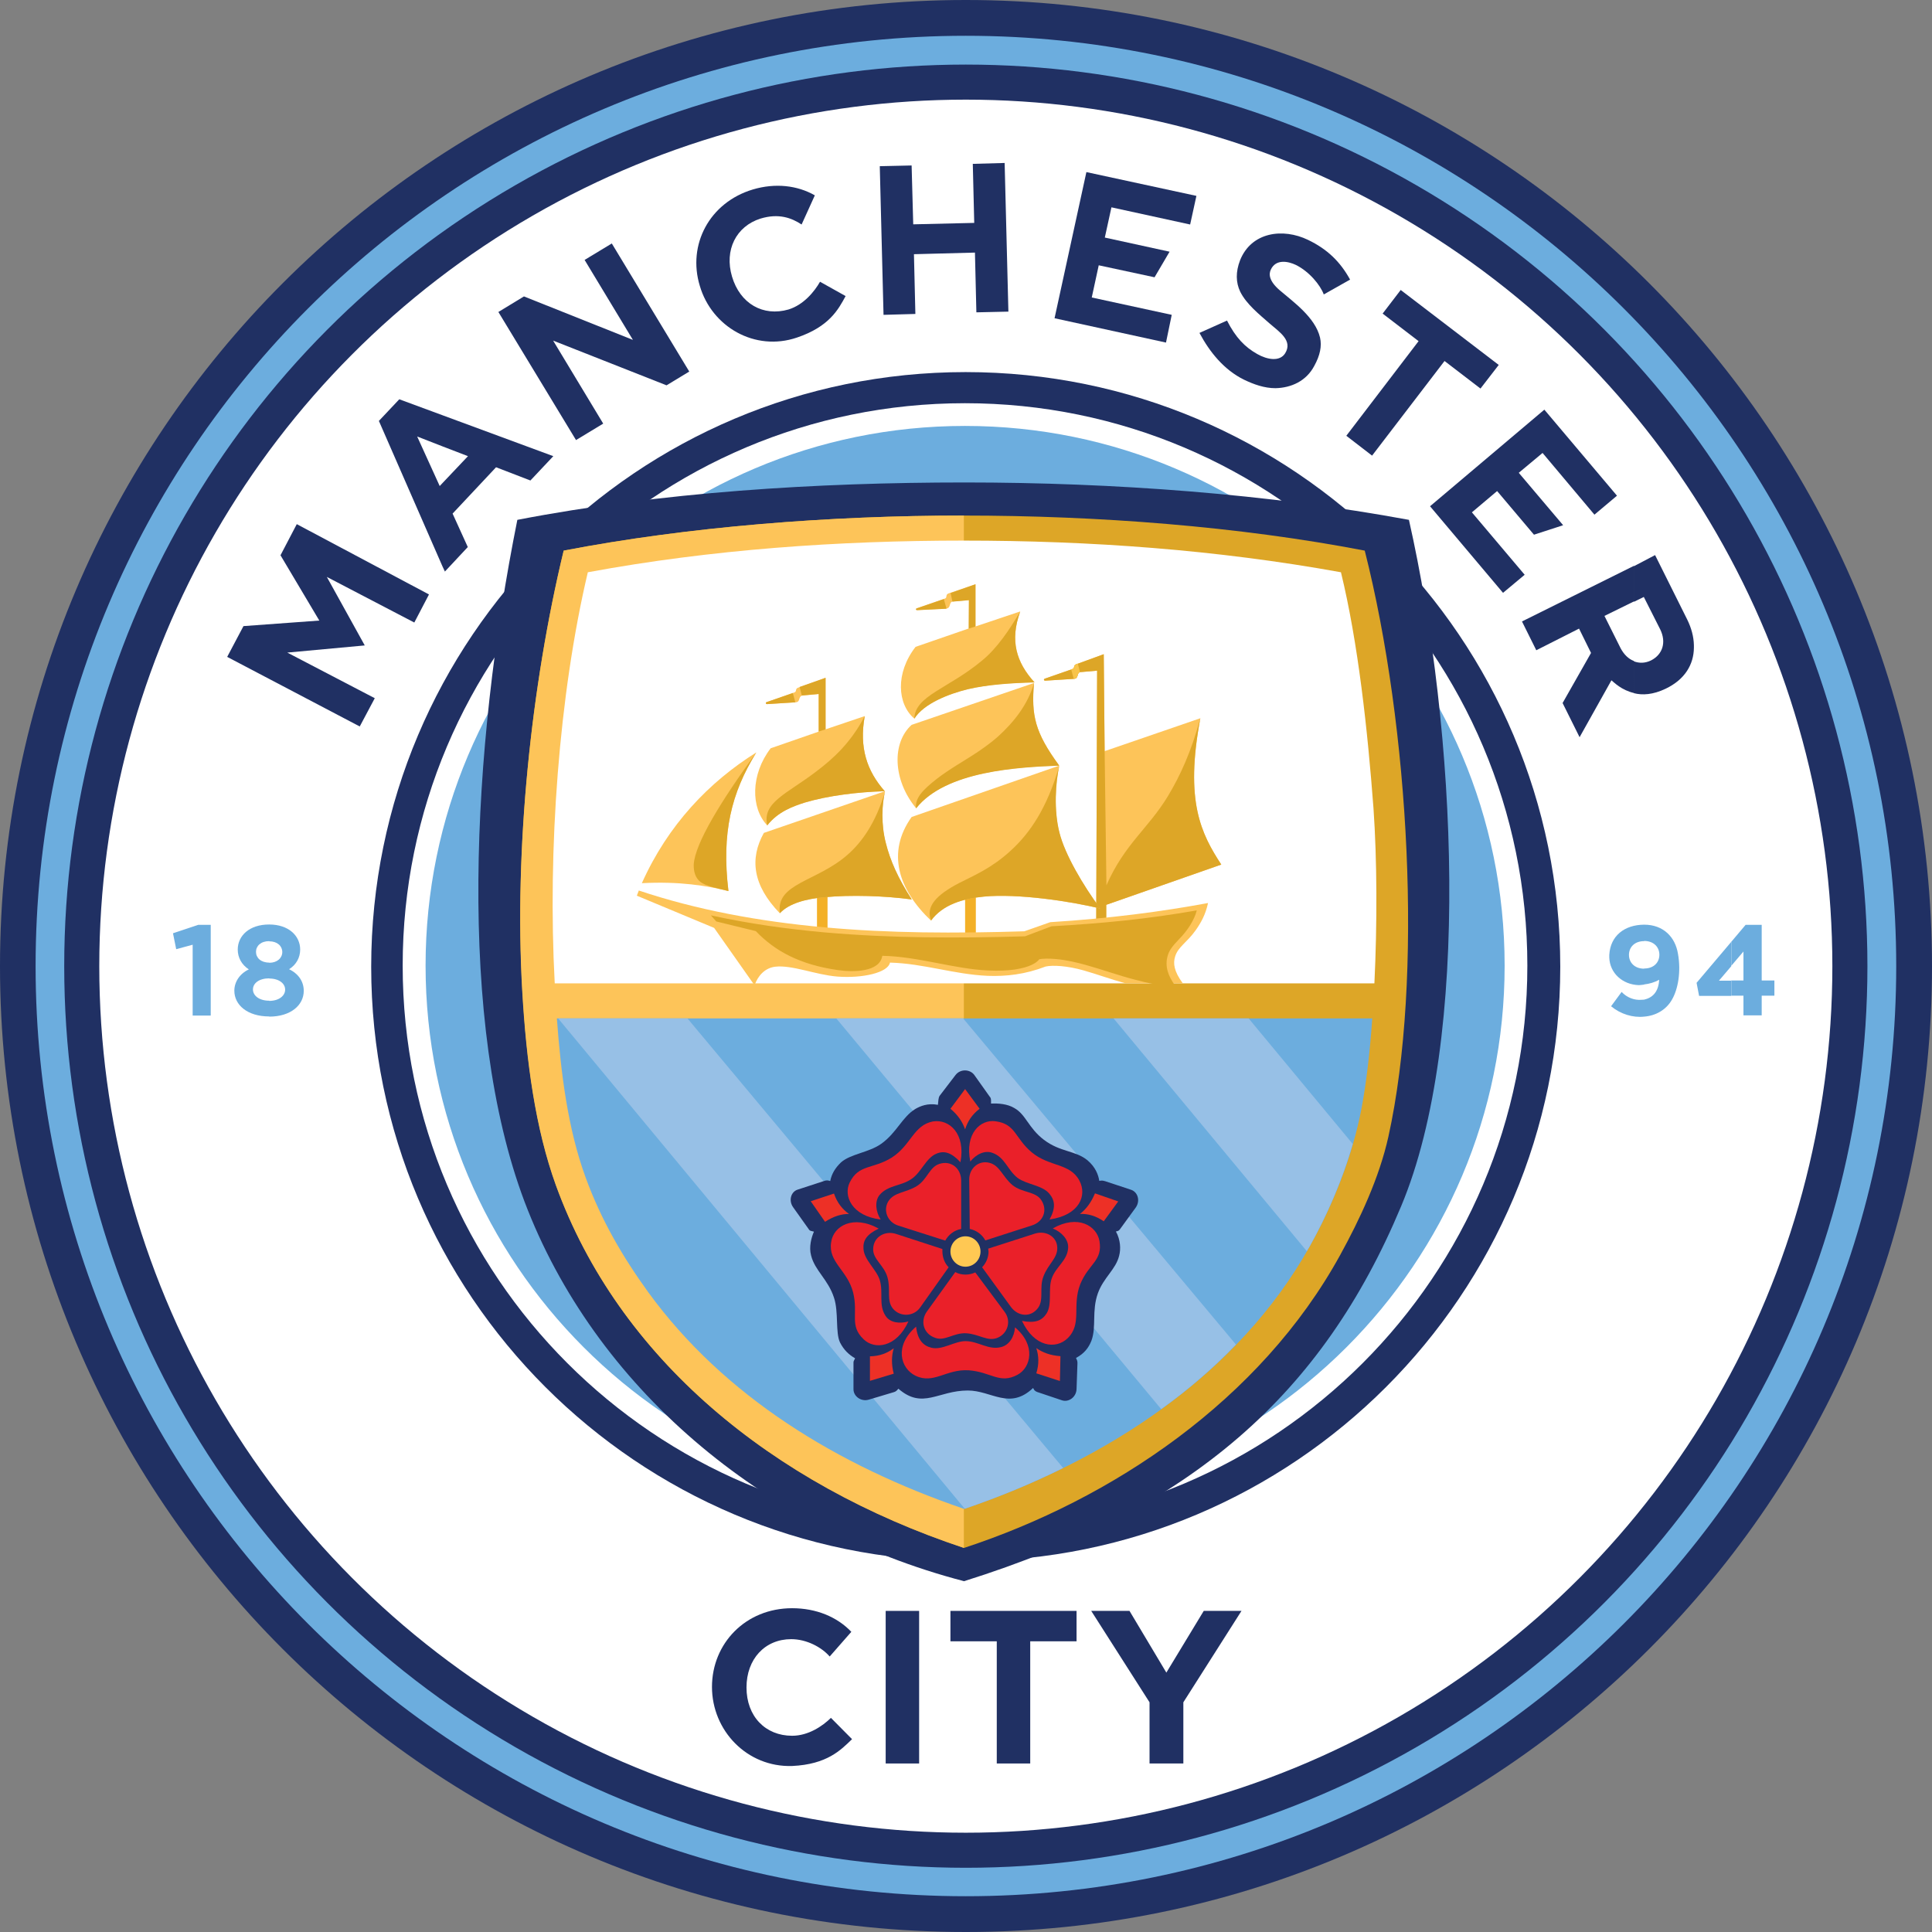 <?xml version="1.0" encoding="utf-8"?>
<svg xmlns="http://www.w3.org/2000/svg" xmlns:xlink="http://www.w3.org/1999/xlink" id="Layer_1" x="0px" y="0px" viewBox="0 0 1080 1080" style="enable-background:new 0 0 1080 1080;">
<rect x="0" y="0" width="1080" height="1080" fill="#808080" stroke="none"/>
<style type="text/css">
	.st0{fill-rule:evenodd;clip-rule:evenodd;fill:#203063;}
	.st1{fill-rule:evenodd;clip-rule:evenodd;fill:#6CADDE;}
	.st2{fill-rule:evenodd;clip-rule:evenodd;fill:#FFFFFF;}
	.st3{fill-rule:evenodd;clip-rule:evenodd;fill:#DDA627;}
	.st4{fill-rule:evenodd;clip-rule:evenodd;fill:#FDC459;}
	.st5{fill-rule:evenodd;clip-rule:evenodd;fill:#97C0E6;}
	.st6{fill-rule:evenodd;clip-rule:evenodd;fill:#FFC853;}
	.st7{fill-rule:evenodd;clip-rule:evenodd;fill:#EA2029;}
	.st8{fill-rule:evenodd;clip-rule:evenodd;fill:#ED3026;}
	.st9{fill-rule:evenodd;clip-rule:evenodd;fill:#F8C44A;}
	.st10{fill-rule:evenodd;clip-rule:evenodd;fill:#F3B027;}
</style>
<path class="st0" d="M539.9,0C838.2,0,1080,241.9,1080,540.1S838.2,1080,539.9,1080S0,838.3,0,540.1S241.7,0,539.9,0z"/>
<path class="st1" d="M539.9,20C827.1,20,1060,253,1060,540.1S827.1,1060,539.9,1060S19.9,827.2,19.9,540.1S252.8,20,539.9,20z"/>
<circle class="st0" cx="539.9" cy="540.1" r="504"/>
<circle class="st2" cx="539.9" cy="540.1" r="484.4"/>
<path class="st0" d="M539.8,208c183.5,0,332.4,148.8,332.4,332.4c0,183.4-148.8,332.3-332.4,332.3c-183.4,0-332.3-148.8-332.3-332.3  C207.6,356.8,356.4,208,539.8,208z"/>
<path class="st2" d="M539.4,225.4c173.7,0,314.4,140.7,314.4,314.4c0,173.5-140.7,314.3-314.4,314.3  c-173.5,0-314.3-140.7-314.3-314.3C225.1,366.1,365.9,225.4,539.4,225.4z"/>
<path class="st1" d="M539.4,238.1c166.5,0,301.7,135.1,301.7,301.7S705.9,841.5,539.4,841.5S237.9,706.3,237.9,539.8  S372.9,238.1,539.4,238.1z"/>
<path class="st0" d="M289.2,290.6c80.4-15.5,167.2-20.9,250.2-20.9c83.1,0,169.7,6.4,248.2,20.9c26.6,117.8,35,290.1-4.4,383.8  c-43.8,104.7-116.5,169.4-244.3,209.5c-113.4-29.6-206.7-109.2-245.7-212.2C255.6,571.9,263.4,419.2,289.2,290.6z"/>
<path class="st3" d="M315.1,307.8c69.7-13.4,148.8-19.6,223.6-19.6s153.5,6,224.2,19.6c25,98.6,32.8,239.2,13.2,327.7  c-5.1,22.9-15.9,46-26.9,66c-44.6,81.2-127.4,136.6-210.3,163.8c-107.4-35.7-193-106-228.1-202.8c-11.4-31.6-16.5-68.7-18.8-108.9  C287.4,474.4,296.9,383.3,315.1,307.8z"/>
<path class="st4" d="M315.1,307.8c69.7-13.4,148.8-19.6,223.6-19.6h0.1v577v0.1c-107.4-35.7-193-106-228.1-202.8  c-11.4-31.6-16.5-68.7-18.8-108.9C287.4,474.4,296.9,383.3,315.1,307.8z"/>
<path class="st1" d="M311.3,569.3c2.2,30,6,61.5,16.1,89c8.8,24.1,20.9,44.6,35,64.1c42.4,58.2,105.8,96.9,176.6,121.1  c80.1-27.2,153.1-75.2,193-146.5c13.3-23.7,24-50.6,29.1-77.4c2.6-13.7,4.7-31.3,6-50.3H311.3z"/>
<g>
	<path class="st5" d="M649.1,787.7c15.1-10.8,29.1-22.9,41.8-36.1L538.4,569.3h-70.9L649.1,787.7z"/>
	<path class="st5" d="M539.3,843.4c18.8-6.4,37.3-14,55-22.8l-210-251.3H312L539.3,843.4z"/>
	<path class="st5" d="M730.5,699.4c0.4-0.8,1-1.5,1.4-2.3c10-17.8,18.5-37.6,24.3-57.6L698,569.3h-75.5L730.5,699.4z"/>
</g>
<path class="st2" d="M749.6,319.9c-69.6-12.6-140.3-17.7-210.8-17.7c-70.1,0-140.9,4.9-210.2,17.7c-16.2,68.6-22.5,155.3-18.5,229.8  h458.2c1.6-33.2,1.5-69-0.5-97.7C764.5,408,759.2,359.3,749.6,319.9z"/>
<path class="st0" d="M455,688.5c-1.4,3.2-2.9,8.5-1.6,13.3c2.1,8.5,9.5,13.4,12.8,23.6c2.7,8,0.7,19.6,3.4,25.1  c2.1,4.1,4.8,6.7,8.4,8.8l-0.4,0.8c-0.4,0.7-0.5,1-0.5,1.8v14.7c0,4,4.3,7.1,8.6,5.8l13.7-4.1c1-0.3,1.4-0.5,2.1-1.2l0.7-0.8  c13.6,11.8,22.2,1,38.8,1c13.3,0,23.3,11.1,36.5-1.4l0.7,1.2c0.5,0.5,0.8,0.7,1.5,1l14,4.7c3.7,1.2,8-1.8,8.1-6.4l0.5-14.3  c0-1-0.1-1.5-0.5-2.3l-0.3-0.7c4.7-2.5,7.1-5.8,8.6-9.6c2.9-7.8,0.1-16.6,3.6-26.5c3.2-8.9,10-13.3,11.9-21c1-3.7,0.8-8.9-1.8-13.6  l0.5-0.1c1-0.3,1.2-0.4,1.8-1.2l8.8-12.1c2.6-3.7,1.2-8.6-2.6-9.9l-14.5-4.8c-1-0.3-1.5-0.4-2.5-0.3l-0.8,0.1  c-0.5-3.3-2.1-7.7-6.6-11.5c-6.7-5.5-15.2-4.5-24.3-11.4c-8.8-6.7-10-14.1-16.6-17.8c-3.8-2.3-8.9-2.7-13-2.5v-1.5  c0-0.8-0.1-1.8-0.7-2.3l-8.6-12.1c-2.3-3.3-7.8-3.7-10.6,0l-8.8,11.5c-0.5,0.8-0.5,1.2-0.7,2.2l-0.3,2.9c-5.8-1.1-10,0.8-12.6,2.3  c-7.4,4.5-10.4,13.3-19.1,19.5c-6.9,4.9-17.1,5.6-22.5,10.4c-3.3,3.2-5.2,6.4-6,10.4l-1.2-0.3c-0.8-0.1-1.5,0-2.3,0.3l-14.7,4.8  c-3.8,1.2-5.2,6.2-2.5,9.9l8.6,12.1c0.5,0.8,0.8,1,1.8,1.2L455,688.5z"/>
<ellipse class="st6" cx="539.7" cy="699.6" rx="8.4" ry="8.5"/>
<g>
	<path class="st7" d="M528.4,693.5l-26.3-8.4c-6-1.9-8.6-8.5-5.5-13.6c3.3-5.2,9.9-4.7,16.1-8.6c5.8-3.8,6.9-10.6,12.5-12.3   c6.6-2.1,12.1,2.7,12.1,9.3V687C533.4,687.7,530.2,690.2,528.4,693.5z"/>
	<path class="st7" d="M530.3,708.4L514.3,731c-3.7,5.1-11.1,5.2-15,0.7c-4-4.7-1.2-10.6-3.2-17.7c-1.9-6.7-8-9.9-8-15.6   c0-7,6.7-10.7,12.9-8.6l25.8,8.4c0,0.4,0,1,0,1.5C526.9,703.1,528.1,706.2,530.3,708.4z"/>
	<path class="st7" d="M545.2,711.3l16.5,22.2c3.7,5.1,1.6,11.9-4,14.3s-10.3-2.1-17.7-2.5c-7-0.3-11.7,4.5-17.1,2.6   c-6.7-2.2-8.6-9.3-4.8-14.7l15.9-22.1c1.8,1,3.7,1.4,5.8,1.4C541.6,712.5,543.4,712.1,545.2,711.3z"/>
	<path class="st7" d="M552.4,698l26.1-8.4c6-1.9,12.1,1.5,12.5,7.4c0.5,6.2-5.1,9.5-7.7,16.5c-2.5,6.4,0.4,12.9-3,17.6   c-4.1,5.6-11.2,4.8-15.1-0.4L549,708.4c2.2-2.3,3.6-5.4,3.6-8.8C552.6,699.1,552.4,698.5,552.4,698z"/>
	<path class="st7" d="M542.1,687l-0.3-27.7c0-6.3,5.4-10.8,11.2-9.3c5.9,1.4,7.4,7.8,13,12.5c5.5,4.4,12.9,3.4,16.1,8.4   c3.7,5.6,1.1,12.1-5.2,14.1l-26.1,8.4C549.1,690.2,545.8,687.7,542.1,687z"/>
</g>
<g>
	<path class="st7" d="M492.3,681.7c-16.1-1.9-21-13.2-17.3-20.7c5.1-10.3,12.9-7.3,23.5-13.9c10.8-6.9,12.1-18.1,23-20.2   c9.2-1.5,18.4,6.9,15.4,22.8c-5.1-5.5-9.1-6.6-13.4-4.8c-5.8,2.3-8.6,10.6-13.9,14.1c-5.8,4.1-13.3,3.4-18,9.1   C488.9,671.6,489.5,677.3,492.3,681.7z"/>
	<path class="st7" d="M507.8,738.7c-6.7,14.7-18.9,15.9-25,10c-8.2-7.8-2.9-14.1-5.9-26.2c-3.2-12.5-14-16.9-12.3-28   c1.2-9.2,12.3-15.6,26.6-7.7c-6.7,3.2-8.9,6.6-8.5,11.4c0.4,6.2,7.3,11.5,9.1,17.4c2.1,6.9-0.8,13.9,3.2,19.9   C497.4,739.4,502.8,740.1,507.8,738.7z"/>
	<path class="st7" d="M567.4,742c11.9,10,8.9,22.5,1.4,26.5c-10,5.4-14.8-1.6-27.3-2.5c-12.6-0.8-19.6,8-29.8,3   c-8.2-4-12.1-16.6,0.4-27.4c0.8,7.4,4,10.7,8.6,11.8c6,1.5,13-3.8,19.2-3.7c7.1,0.1,12.8,5.2,19.8,3.3   C564.1,751.9,567,747.4,567.4,742z"/>
	<path class="st7" d="M588.5,686.7c14.1-8,24.6-1.4,26.1,7c1.9,11.2-6,12.6-10.7,24.1c-4.8,12.1,1.2,22.2-7.1,30.3   c-6.6,6.4-18.7,4.9-25.5-9.7c7.3,1.4,11.1-0.1,13.7-4.1c3.3-5.2,0.8-13.6,2.9-19.6c2.3-6.7,8.9-10,9.2-17.3   C597.3,692.8,593.4,688.7,588.5,686.7z"/>
	<path class="st7" d="M542.4,649.3c-3.2-15.8,5.8-23.7,14.1-22.5c11.4,1.5,10.8,9.5,20.3,17.4c9.9,8.2,21.4,5.9,26.6,15.8   c4.4,8.2,0.1,19.3-16.7,21.7c3.6-6.6,3-10.7-0.1-14.4c-4-4.8-12.6-5.1-17.7-8.8c-5.6-4.3-7.1-11.5-14-14   C550.6,642.8,545.7,645.2,542.4,649.3z"/>
</g>
<g>
	<path class="st8" d="M531.3,619.8l8.2-11l8.1,11c-4.3,3.3-6.7,7.1-8.1,11.5C538,627.1,535.6,623.4,531.3,619.8z"/>
	<path class="st8" d="M461.2,683l-8-11.5l13-4.3c1.8,5.2,4.7,8.8,8.4,11.4C470.3,678.6,466,679.9,461.2,683z"/>
	<path class="st8" d="M499.6,767.9l-13.3,4v-13.7c5.5-0.1,9.7-1.8,13.3-4.5C498.4,757.9,498.2,762.5,499.6,767.9z"/>
	<path class="st8" d="M592.8,758.1l-0.3,13.9l-13.2-4.3c1.6-5.2,1.4-9.7,0-14.1C582.9,756.1,587.1,757.7,592.8,758.1z"/>
	<path class="st8" d="M612.1,667.1l13,4.5l-8.1,11.1c-4.4-3-8.8-4.3-13.3-4.1C607.2,675.9,609.9,672.3,612.1,667.1z"/>
</g>
<path class="st4" d="M617,365.7l0.5,54.2l53.5-18.4c-8.8,46.5,0.5,64.6,11.7,81.8l-64.3,22.5v10.2l-5.6-1.6l0.5-139.5l-9.1,0.8  c-2.7,0.1-0.8,3.7-4,3.8l-15.9,1c-0.8,0-1-0.8-0.3-1.1l15.5-5.4c1.5-0.5,0.3-2.1,2.2-2.7L617,365.7z"/>
<path class="st3" d="M617,365.7l0.5,54.2l1,75c10.2-23.2,23.3-31.6,34.4-49.9c6.7-11.1,13-24.7,18.1-43.5  c-8.8,46.5,0.5,64.6,11.7,81.8l-64.3,22.5v10.2l-5.6-1.6l0.5-139.5l-9.1,0.8c-2.7,0.1-0.8,3.7-4,3.8l-15.9,1c-0.8,0-1-0.8-0.3-1.1  l15.5-5.4c1.5-0.5,0.3-2.1,2.2-2.7L617,365.7z"/>
<path class="st9" d="M603.7,375.7c-1.9,0.7-0.5,3.6-3.4,3.7h-0.1l-1.4-5.2l0.8-0.3c1.5-0.5,0.3-2.1,2.2-2.7l0.7-0.3L603.7,375.7z"/>
<rect x="456.7" y="499.9" class="st10" width="5.9" height="20"/>
<rect x="539.5" y="498.2" class="st10" width="6" height="25"/>
<path class="st4" d="M357.1,497.8c32.2,10.8,67.2,17.3,104,20.6c36.1,3.3,72.7,3.4,111.5,2.2l14.5-5.1c33.6-2.1,62.1-5.9,88.2-10.7  c-1.4,6.6-4.1,11.2-6.9,15.2c-4.9,6.9-9.9,9.3-11.5,14.7c-1.2,3.8-0.7,8.2,4.3,15h-32c-8.4-2.3-16.2-5.2-23.7-7.3  c-8.9-2.5-17-3-21-2.1c-11.4,4.4-22.2,5.6-32.4,5.2c-18.7-0.8-35.8-6.9-54.6-7.4c-1.1,5.6-15.2,8.9-29.5,7.8  c-12.2-1-25.2-6.6-34.7-5.5c-5.6,0.7-9.6,4.9-11.5,10.4l-22.6-32.1L356,500.7L357.1,497.8z"/>
<path class="st3" d="M656.8,550.8c-3.6-4.9-5.9-10.6-4-16.7c0.3-1.1,0.8-2.2,1.4-3.2c1.4-2.2,3.2-4.1,4.9-5.9  c4.7-4.7,8.6-10.8,9.9-16.1c-27.7,4.9-53.1,7.3-81.2,8.9l-14.8,5.6c-37.5,1.1-74.8,1.1-112.2-2.2c-21.1-1.9-42.4-4.9-63.4-9.5l3,3.4  l22.1,5.4c10.7,11.2,24.8,18.8,46,21.8c8.4,1.2,23.3,1.2,24.7-8c20.3,0.4,39.8,7.3,59.1,8.2c6.2,0.3,11,0,14.7-0.5  c4.5-0.7,11.1-2.1,14-5.8c1.8-0.3,4.8-0.5,9.2-0.1c6,0.5,12.9,2.2,16.7,3.3c9.1,2.5,18.4,5.9,27.4,8.2  C642.7,549.8,648.3,551.2,656.8,550.8z"/>
<path class="st4" d="M422.8,420.6c-14.1,22.8-19.5,45.1-15.6,77.5c-12.2-3-27.3-5.5-48.4-4.4C373.4,461.1,396.3,437.2,422.8,420.6z"/>
<path class="st3" d="M422.8,420.6c-14.1,22.8-19.5,45.1-15.6,77.5c-6.4-1.6-12.6-2.7-15.8-5.2c-2.7-2.3-3.7-5.6-3.6-9.6  C388.5,471.4,403.2,447.6,422.8,420.6z"/>
<path class="st4" d="M461.5,378.9v28.8l21.9-7.4c-3.2,17.6,1.2,30.7,11.2,42c-15.1,0.4-31.8,2.5-44.6,6.3  c-6.6,2.1-15.1,5.1-21.1,12.8c-9.3-9.7-9.3-28.5,1.9-43.1l26.8-9.3v-21l-8.8,0.8c-2.9,0.3-1,3.7-4.1,3.8l-15.9,1  c-0.7,0-1-0.8-0.3-1.1l15.5-5.4c1.6-0.5,0.3-2.1,2.2-2.7L461.5,378.9z"/>
<path class="st3" d="M483.4,400.3c-3.2,17.6,1.2,30.7,11.2,42c-15.1,0.4-31.8,2.5-44.6,6.3c-6.6,2.1-15.1,5.1-21.1,12.8  c-3-13,11.1-17.6,27.6-30.3C465.6,424.2,475.5,415.4,483.4,400.3z"/>
<path class="st4" d="M545.3,326.6v23.6l25-8.4c-5.9,16.2-2.2,28.4,8,39.6c-12.8,0.3-26.2,1.2-37.3,3.8c-10.6,2.6-24.6,8-29.9,16.5  c-9.5-8.1-10.7-25.4,0.7-40.1l29.8-10.3l0.1-15.9l-8.9,0.8c-2.6,0.3-1,3.7-3.8,4l-16.1,0.8c-0.7,0.1-1-0.8-0.3-1l15.6-5.4  c1.5-0.5,0.1-2.2,2.1-2.9L545.3,326.6z"/>
<path class="st3" d="M570.3,341.9c-5.9,16.2-2.2,28.4,8,39.6c-12.8,0.3-26.2,1.2-37.3,3.8c-10.6,2.6-24.6,8-29.9,16.5  c0.3-12.9,18.8-16.7,37.7-32.4C557.4,362.4,564.1,352.3,570.3,341.9z"/>
<path class="st4" d="M427,465.6c-8,14.4-6.3,29.2,8.9,44.9c5.1-5.6,15.1-8.1,24.6-8.9c15.1-1.5,34.3-0.8,49.1,1.2  c-7.7-11.9-12.1-21.9-14.5-31.6c-2.7-10.3-2.2-21.7-0.4-28.9L427,465.6z"/>
<path class="st3" d="M436,510.5c5.1-5.6,15.1-8.1,24.6-8.9c15.1-1.5,34.3-0.8,49.1,1.2c-7.7-11.9-12.1-21.9-14.5-31.6  c-2.7-10.3-2.2-21.7-0.4-28.9c-5.2,17.6-12.9,28.4-21,35.5C456.5,493,433.5,493.7,436,510.5z"/>
<path class="st4" d="M509.6,405.2c-11,9.9-10.7,30.6,2.5,46.6c16.6-21,57.2-23,80-23.9c-13.7-18.7-15.6-28.1-14.1-46.1L509.6,405.2z"/>
<path class="st3" d="M512.1,451.9c16.6-21,57.2-23,80-23.9c-13.7-18.7-15.6-28.1-14.1-46.1c-3.4,11.9-11.2,21.8-20.3,30  c-3.4,3-7,5.6-10.8,8.2c-7.7,5.2-16.1,9.7-23.5,15.5C516.2,441.3,511.3,446,512.1,451.9z"/>
<path class="st4" d="M509.6,456.7c-14.1,19.8-7.5,40.5,10.8,57.9c6.4-8.8,17.8-12.3,29.6-13.4c18.7-1.8,48.6,2.6,65,6.7  c-9.6-12.9-19.8-30.3-22.8-42.3c-3.3-12.6-2.2-28.5-0.1-37.6L509.6,456.7z"/>
<path class="st3" d="M520.5,514.6c6.4-8.8,17.8-12.3,29.6-13.4c18.7-1.8,48.6,2.6,65,6.7c-9.6-12.9-19.8-30.3-22.8-42.3  c-3.3-12.6-2.2-28.5-0.1-37.6c-6.9,23.7-16.3,37.6-27.3,47.6c-10.3,9.5-20.2,13.7-28.9,18.1C523.6,500.2,517.3,506.7,520.5,514.6z"/>
<path class="st3" d="M545.3,326.6v23.6l-3.8,1.2l0.1-15.9l-8.9,0.8c-0.1,0-0.1,0-0.3,0l-1-4.8L545.3,326.6L545.3,326.6z   M529.1,340.2c-0.1,0-0.1,0.1-0.3,0.1l-16.1,0.8c-0.7,0.1-1-0.8-0.3-1l15.2-5.2L529.1,340.2z"/>
<path class="st3" d="M461.5,378.9v28.8l-3.8,1.2v-21l-8.8,0.8c-0.3,0-0.5,0-0.7,0.1l-1.2-4.8L461.5,378.9L461.5,378.9z M444.6,392.6  l-15.8,1c-0.7,0-1-0.8-0.3-1.1l14.7-5.1L444.6,392.6z"/>
<g>
	<rect x="495.1" y="900.5" class="st0" width="18.7" height="85.3"/>
	<polygon class="st0" points="601.8,900.5 601.8,917.5 575.9,917.5 575.9,985.8 557.2,985.8 557.2,917.5 531.3,917.5 531.3,900.5"/>
	<polygon class="st0" points="661.5,951.6 661.5,985.8 642.6,985.8 642.6,951.6 610,900.5 631.4,900.5 652,935 672.9,900.5    694,900.5"/>
	<path class="st0" d="M442.8,899c13.4,0,25.1,4.8,33.1,13.2L463.8,926c-4.5-5.2-12.9-9.7-21.5-9.7c-14.7,0-25,11.1-25,27   c0,16.2,10.6,27,25.5,27c9.1,0,17-5.4,21.7-10l11.8,11.9c-6.2,6-13.9,14.1-33.5,15C417.6,988,398,967.4,398,943   C398,918.7,416.8,899,442.8,899z"/>
</g>
<g>
	<polygon class="st0" points="837.8,204 827.6,217.2 807.5,201.8 767,254.7 752.6,243.6 793,190.7 772.9,175.3 783,162.1"/>
	<path class="st0" d="M420.9,105.9c12.5-3.7,24.8-2.3,34.6,3.3l-7.4,16.3c-5.6-3.7-12.8-6.4-23-3.3c-13.6,4.3-20.3,17.6-15.9,32.4   c4.5,15.2,17.4,22.5,31.6,18.4c8.4-2.6,14.4-9.9,17.6-15.5l14.3,8c-4,7.4-9.1,17.1-27.2,23.2c-23.5,8-47.6-6-54.3-28.9   C384.2,136.9,396.5,113.2,420.9,105.9z"/>
	<polygon class="st0" points="127,367.2 136.1,350 178.5,346.9 156.8,310.4 165.9,293 239.8,332.3 231.6,348 182.7,322.5    203.9,360.8 160.6,364.8 209.5,390.3 201.1,406.1"/>
	<polygon class="st0" points="278.6,174.4 292.9,165.7 353.8,190 326.8,145.3 342,136.1 385.3,207.7 372.6,215.4 309.2,190.4    337.2,236.8 322,246"/>
	<polygon class="st0" points="491.8,92.9 509.6,92.5 510.5,125.4 544.6,124.6 543.8,91.6 561.6,91.1 563.7,174.2 545.8,174.6    545,141.2 510.9,142.1 511.7,175.5 493.9,176"/>
	<polygon class="st0" points="607.3,96.2 668.8,109.5 665.3,125.5 621.3,115.9 617.6,132.8 653.8,140.7 645.4,155 614.2,148.3    610.3,166.3 655,176 651.8,191.5 589.5,177.9"/>
	<polygon class="st0" points="863.3,229 903.9,277.1 891.3,287.7 862.3,253.2 849,264.3 873.8,293.6 857.5,298.9 836.9,274.5    822.8,286.4 852.3,321.3 840.2,331.4 799.4,283"/>
	<path class="st0" d="M925.2,310.3l18,36.1c2.3,4.7,3.6,9.5,3.7,14.3v1.4c-0.1,9.2-4.9,17.7-15.8,22.9c-7.1,3.4-13,3.7-17.7,2.5   v-17.8c2.9,1.1,6.2,1.1,9.5-0.5c6.7-3.4,8.6-10.3,5.2-17.3l-9.2-18.2l-5.5,2.7v-19.9L925.2,310.3z M913.4,387.4   c-7-1.6-11.2-6-12.6-7.1l-17.8,31.8l-9.5-19.1l15.9-28l-6.7-13.6l-23.9,12.1l-8-16.1l62.6-31.1v19.9l-16.5,8.1l9.1,18.2   c1.8,3.3,4.3,5.9,7.4,7V387.4z"/>
	<path class="st0" d="M247.3,232.1l62,22.9l-12.8,13.6l-19.2-7.4L253,287.1l8.5,18.7l-12.8,13.7l-1.4-3v-46.4l14.3-15.1l-14.3-5.5   V232.1z M223.2,223.2l24.1,8.9v17.4l-14.1-5.5l12.6,27.7l1.5-1.6v46.4l-35.5-81.2L223.2,223.2z"/>
	<path class="st0" d="M740,164.6c-1.9-5.2-8.1-12.8-15.6-16.5c-4.4-2.1-11.2-3.4-14,2.6c-1.2,2.5-1.1,6.3,4.9,11.5   c7.7,6.6,19.9,15.2,22.6,26.5c1.1,4.8,0,10-3.2,15.8c-4.5,8.6-13,12.3-21.7,12.5c-6.2,0-12.1-2.1-17.7-4.8   c-11.1-5.5-19.1-15.4-24.8-26.1l15.4-6.9c4.9,9.6,10,14.8,16.9,18.7c5.6,3.2,12.6,4.4,15.6-0.4c4.4-7.1-3.2-11.9-8.6-16.6   c-5.8-5.1-13-10.8-16.5-17.8c-2.5-5.2-2.6-11.1-0.1-17.6c6.3-15.8,23.9-18.2,38-11.4c10.8,5.2,18,12.2,23.5,22.2L740,164.6z"/>
</g>
<g>
	<polygon class="st1" points="117.8,517 110.8,517 96.7,521.7 98.5,530.6 107.7,528.1 107.7,567.7 117.8,567.7"/>
	<path class="st1" d="M150.5,516.8c10.8,0,17.3,6.3,17.3,14c0,4.5-2.2,8.5-6.2,11c5.4,2.6,8.2,7,8.2,12.1c0,8-7.3,14.4-19.3,14.4   v-8.8c5.5,0,8.9-2.9,8.9-6.3c0-3.4-3.4-6.2-8.9-6.2v-8.8c4.5,0,7.3-2.7,7.3-6s-2.7-6-7.3-6V516.8z M150.4,516.8h0.1v9.3   c-4.7,0-7.4,2.7-7.4,6s2.7,6,7.4,6v8.8l0,0c-5.6,0-9.1,2.7-9.1,6.2c0,3.4,3.4,6.3,9.1,6.3l0,0v8.8c-12.2,0-19.5-6.4-19.5-14.4   c0-4.9,3-9.5,8.1-11.9c-4-2.6-6.2-6.6-6.2-11.1C132.9,523.1,139.4,516.8,150.4,516.8z"/>
</g>
<g>
	<path class="st1" d="M984.7,517h-8.9l-8.1,9.6v13.4l6.9-8.1v16.2h-6.9v8.5h6.9v11h10.2v-11h7.1v-8.5h-7.1V517z M967.7,526.6   l-19.3,22.8l1.4,7.3h18v-8.5h-6.9l6.9-8.1V526.6z"/>
	<path class="st1" d="M919.1,516.9c10.7,0,17.4,6.9,18.9,16.3c1.8,10,0,19.8-3.3,25.5c-3.3,5.9-9.2,9.1-15.6,9.6v-9.5   c4.4-1,8-4,8.4-11.1c-2.5,1.4-5.5,2.3-8.4,2.6v-8.9c5.4,0,8.5-3.4,8.5-7.7s-3.2-7.7-8.5-7.7V516.9z M919,516.9h0.1v9.2l0,0   c-5.4,0-8.5,3.4-8.5,7.7s3.2,7.7,8.5,7.7l0,0v8.9c-1.1,0.1-2.1,0.3-3,0.3c-9.1-0.3-16.2-6.7-16.5-15.4v-1.1c0-0.1,0-0.3,0-0.4   C900.2,523.1,908.1,517,919,516.9L919,516.9z M919.1,568.3c-6.3,0.7-13.2-1.4-18.5-5.8l5.9-8c3,3.2,7.1,4.7,11,4.4   c0.5,0,1.1-0.1,1.6-0.1V568.3z"/>
</g>
</svg>
